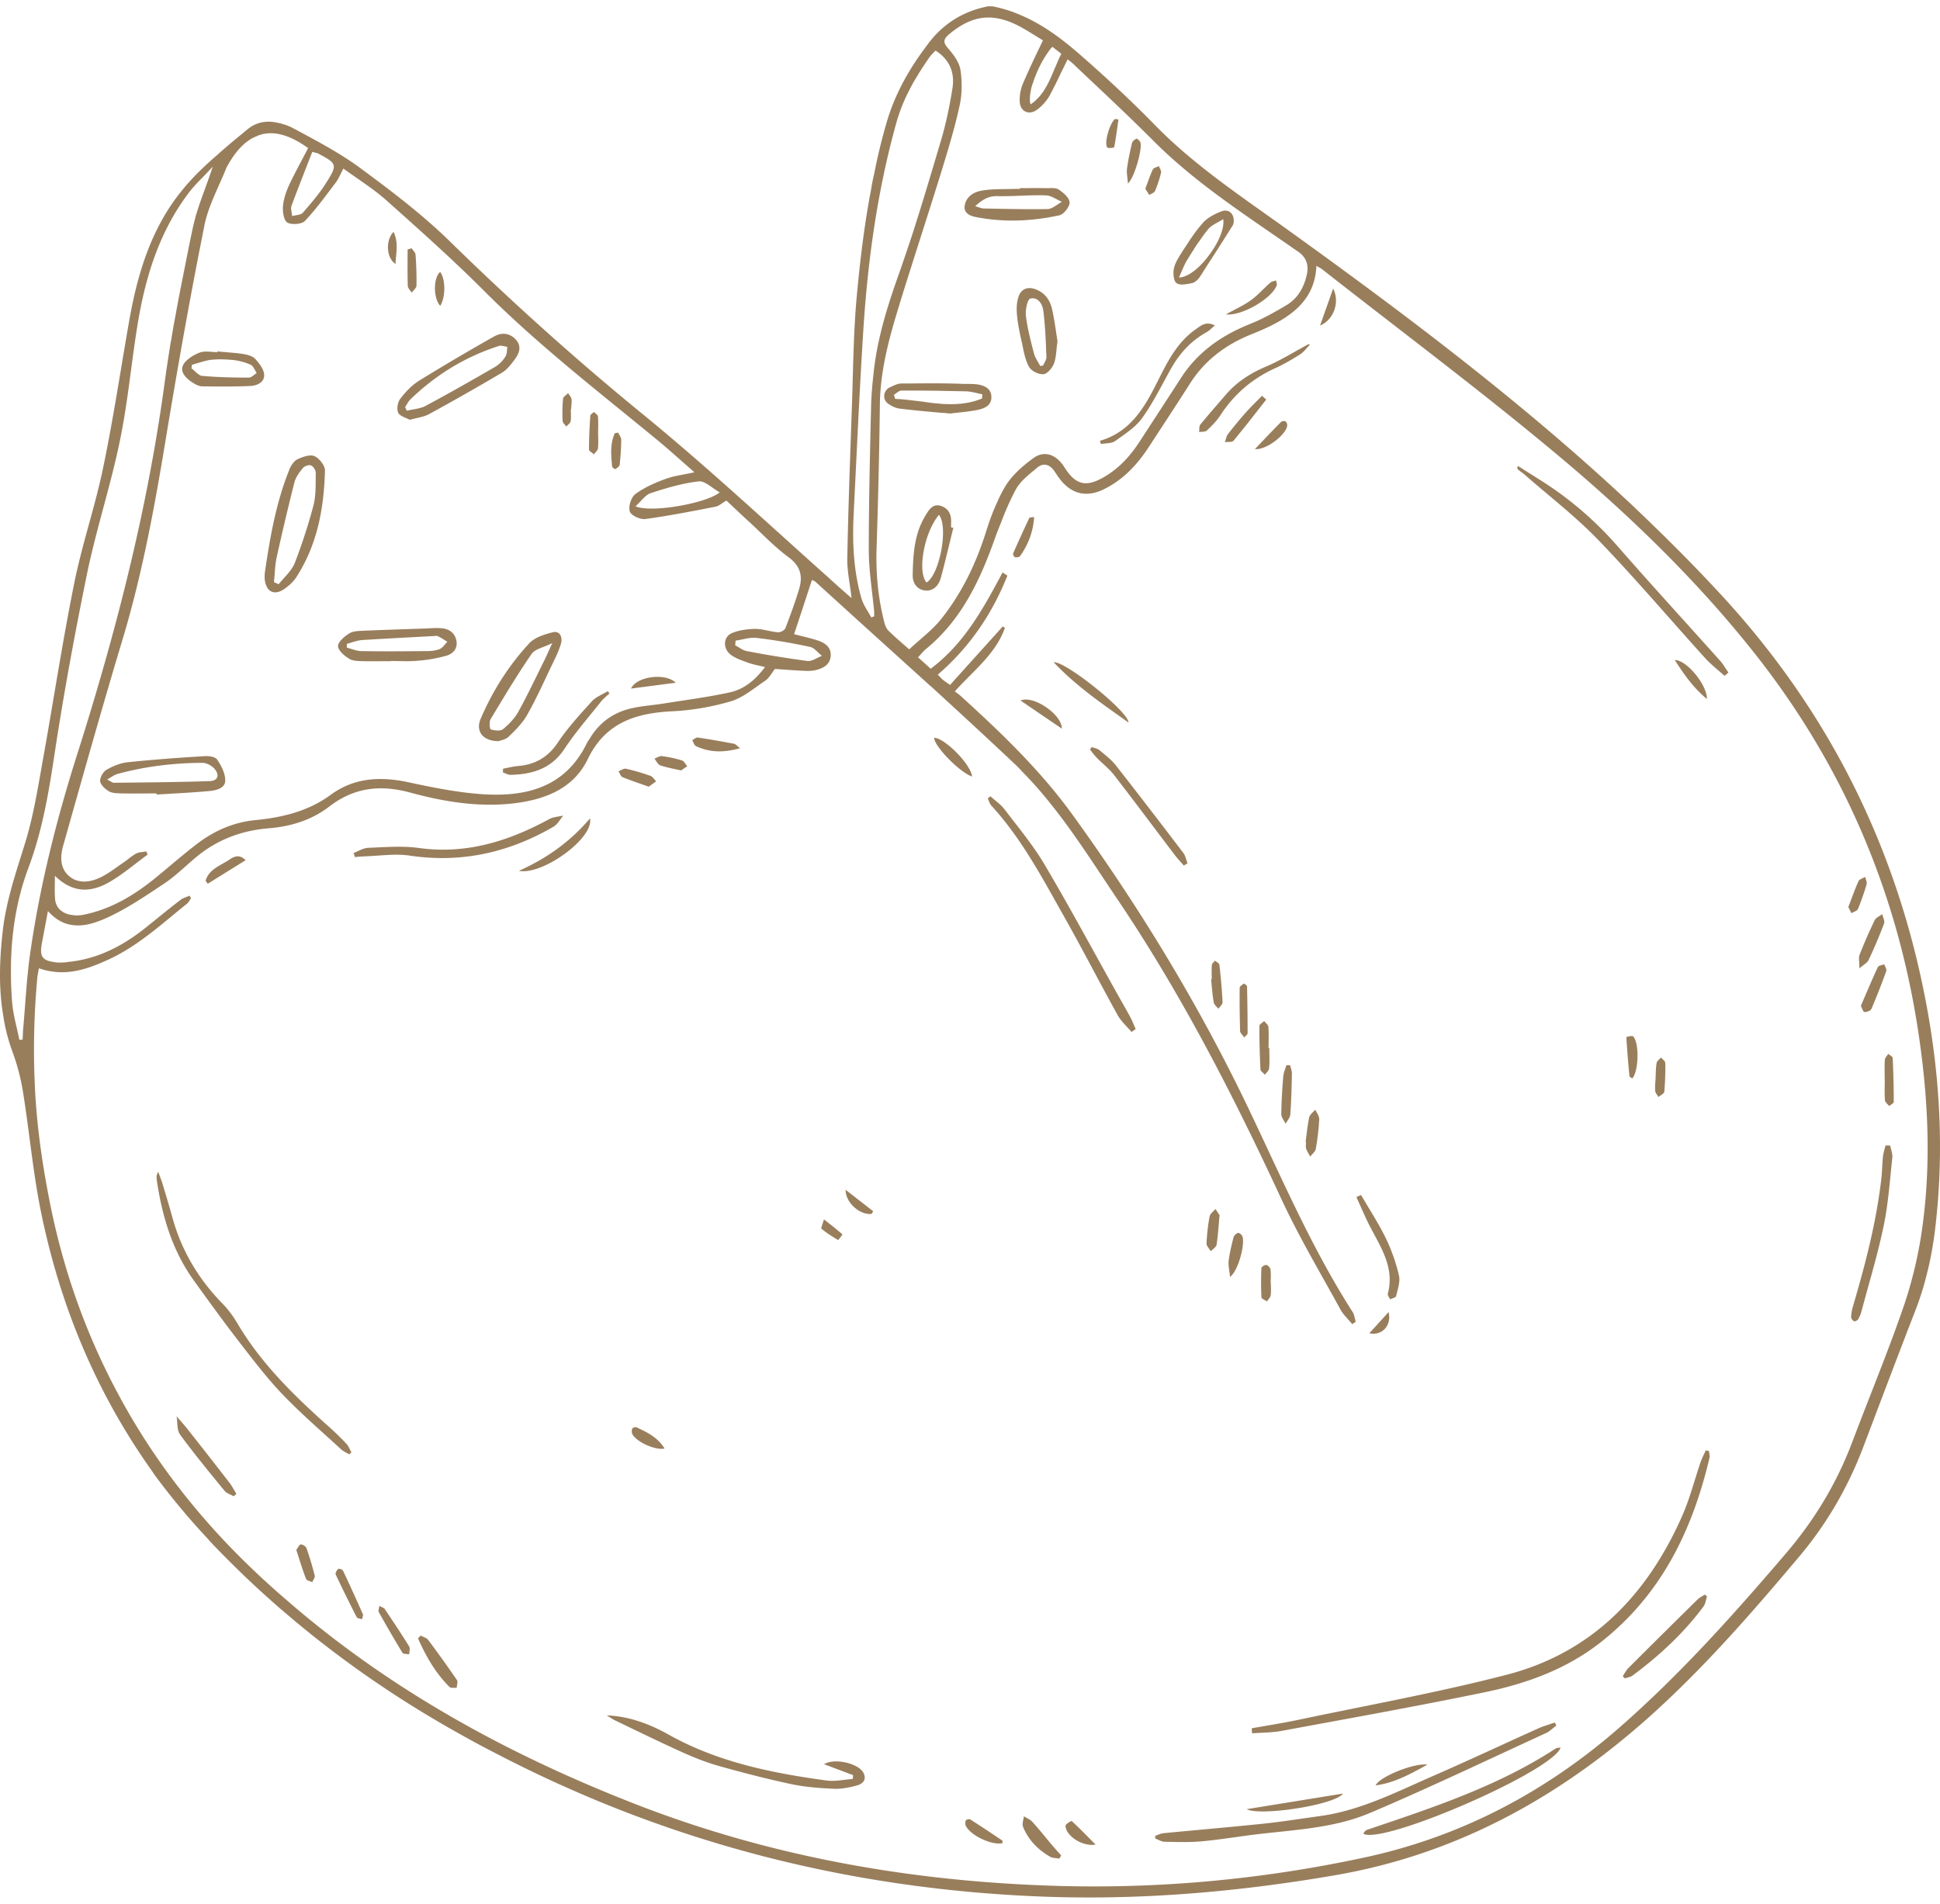 <svg xmlns="http://www.w3.org/2000/svg" width="216" height="212" fill="none"><path fill="#997E5C" d="M214.556 112.246c-3.226-17.65-10.914-33.12-23.215-46.324-3.033-3.28-6.172-6.39-9.398-9.458 0-.022 0-.022-.022-.022-12.087-11.386-25.35-21.374-38.87-31.088-5.018-3.598-10.144-7.005-14.481-11.45-2.648-2.709-5.445-5.311-8.307-7.808-2.029-1.778-4.186-3.386-6.642-4.423A14.984 14.984 0 0 0 110.482.7h-.449c-2.754.53-4.976 1.905-6.663 4.127l-.512.698c-1.858 2.518-3.332 5.247-4.186 8.273a62.77 62.77 0 0 0-1.345 5.587c-.128.53-.235 1.058-.32 1.608-.727 3.768-1.196 7.576-1.559 11.407-.427 4.275-.449 8.57-.597 12.846-.192 5.628-.406 11.237-.512 16.845-.043 1.44.3 2.9.47 4.508-.513-.445-.92-.805-1.304-1.143-.406-.36-.811-.72-1.218-1.101-6.834-6.094-13.54-12.358-20.63-18.157-7.518-6.138-14.694-12.592-21.615-19.364-3.033-2.962-6.471-5.566-9.91-8.105-2.327-1.714-4.911-3.068-7.475-4.444a6.164 6.164 0 0 0-1.645-.593h-.022c-1.195-.296-2.391-.148-3.417.698-1.111.91-2.222 1.82-3.31 2.793-.021 0-.021.022-.021.022-1.453 1.25-2.82 2.56-4.015 4.043-3.375 4.148-4.912 9.205-5.83 14.41-.962 5.46-1.773 10.941-2.905 16.381-.896 4.36-2.371 8.612-3.246 12.994-1.323 6.58-2.327 13.248-3.523 19.87-.534 3.006-1.026 6.053-1.922 8.952-1.004 3.259-2.115 6.433-2.5 9.841-.362 3.239-.47 6.413.086 9.565v.022a20.465 20.465 0 0 0 1.046 3.957 24.015 24.015 0 0 1 1.131 4.381c.662 4.126 1.047 8.295 1.816 12.401 2.114 11.027 6.3 21.079 12.686 29.988.022.042.042.106.085.148a78.666 78.666 0 0 0 6.065 7.281c.022.042.022.064.043.064.15.168.32.338.47.507a110.844 110.844 0 0 0 7.41 7.068c.085.085.17.149.256.213 6.237 5.396 13.05 10.094 20.397 14.136 1.495.846 3.033 1.63 4.549 2.412.064.022.107.064.17.085 18.496 9.396 38.186 14.391 59.052 15.257 11.063.466 22.019-.465 32.912-2.328 13.476-2.285 24.881-8.55 34.898-17.437 6.194-5.502 11.66-11.787 17-18.136 3.076-3.662 5.425-7.746 7.111-12.212 1.901-5.015 3.803-10.052 5.745-15.067a31.33 31.33 0 0 0 1.346-4.295c.022-.085.043-.149.065-.233.384-1.608.662-3.238.854-4.91.942-8.149.535-16.274-.938-24.317ZM117.167 5.208c.342.274.662.507 1.004.783-.193.36-.363.74-.513 1.121-.427.931-.769 1.926-1.323 2.794-.085.17-.215.359-.342.507a4.01 4.01 0 0 1-.555.636 4.54 4.54 0 0 1-.684.571 2.59 2.59 0 0 1-.064-.212c-.021-.097-.018-.225-.021-.346 0-.252.021-.525.085-.861.043-.317.128-.656.278-1.016.064-.233.149-.488.256-.72.085-.233.193-.487.3-.72.342-.74.747-1.44 1.174-2.031.127-.19.277-.358.405-.506Zm-11.511-1.376c2.562-2.158 4.891-2.454 7.838-.91.791.423 1.538.91 2.242 1.333l.021.02c.127.065.234.149.362.213-.022.064-.064.126-.085.19-.791 1.65-1.516 3.154-2.178 4.72a4.658 4.658 0 0 0-.32 1.883c.022 1.101.982 1.608 1.901.953.576-.403 1.068-.975 1.43-1.588a51.59 51.59 0 0 0 1.324-2.667c.235-.445.449-.91.684-1.375.277.232.577.444.811.698 2.948 2.793 5.916 5.544 8.779 8.421 4.249 4.254 9.226 7.576 14.159 10.983.662.445 1.303.91 1.965 1.354.897.656 1.154 1.524.897 2.582-.32 1.396-1.004 2.583-2.222 3.323-.427.254-.854.507-1.281.74a22.623 22.623 0 0 1-2.969 1.44c-3.118 1.269-5.723 3.132-7.539 5.967-1.559 2.413-3.119 4.804-4.677 7.195-1.047 1.586-2.307 2.941-4.015 3.894-1.858 1.037-2.969.784-4.143-.973-.128-.169-.214-.36-.362-.53-.854-1.142-2.093-1.523-3.226-.677-1.174.846-2.349 1.883-3.096 3.09a14.887 14.887 0 0 0-.939 1.841c-.492 1.037-.876 2.138-1.218 3.216-1.111 3.556-2.692 6.857-5.019 9.778-.982 1.227-2.285 2.18-3.545 3.364-.727-.635-1.559-1.333-2.328-2.095-.235-.233-.362-.614-.449-.93-.704-2.752-.961-5.525-.854-8.36.17-5.333.3-10.666.363-16 .064-3.767 1.046-7.342 2.135-10.877.597-1.969 1.238-3.958 1.858-5.925.961-3.006 1.922-6.01 2.861-9.036.747-2.434 1.495-4.889 2.03-7.365.277-1.27.277-2.667.085-3.958-.15-.846-.769-1.692-1.368-2.37-.574-.652-.553-1.012.088-1.562Zm-10.614 53.54c.342-6.813.641-13.607 1.068-20.4.492-7.852 1.559-15.639 3.673-23.236a18.5 18.5 0 0 1 1.431-3.64c.17-.339.342-.656.512-.973l.577-.952c0-.02.022-.064.064-.106.363-.572.747-1.163 1.154-1.736.192-.255.427-.466.641-.698 1.623 1.036 2.157 2.518 1.88 4.232-.32 1.99-.727 3.979-1.303 5.884-1.047 3.535-2.093 7.046-3.226 10.56a297.721 297.721 0 0 1-1.323 3.893c-1.303 3.64-2.477 7.301-2.904 11.153-.15 1.333-.278 2.667-.3 3.978-.127 5.354-.257 10.688-.257 16.02.022 2.243.385 4.508.6 6.751v.53c-.108.041-.215.084-.32.126-.385-.72-.897-1.396-1.112-2.18-.855-3.005-1.005-6.094-.855-9.206Zm-14.908-2.538c-1.558 1.249-7.688 2.306-9.376 1.544.62-.55 1.069-1.25 1.688-1.46 1.73-.572 3.523-1.1 5.339-1.312.704-.085 1.516.762 2.349 1.228ZM35.349 17.058c2.2 1.164 2.264 1.25.939 3.345-.747 1.185-1.666 2.243-2.584 3.3-.235.255-.77.233-1.174.36-.022-.381-.193-.804-.085-1.121.747-2.012 1.537-4 2.327-6.032.427.128.512.128.577.148Zm-10.145 1.63c.043-.084.107-.19.15-.275.983-1.756 2.114-2.877 3.375-3.3.022-.043.043-.043.065-.043 1.602-.571 3.417-.084 5.51 1.418-.727 1.418-1.496 2.794-2.157 4.211-.32.72-.577 1.502-.642 2.286-.042.614.085 1.566.492 1.799.47.274 1.58.19 1.943-.169 1.26-1.333 2.327-2.815 3.438-4.275.32-.423.512-.93.854-1.566 1.666 1.207 3.331 2.244 4.784 3.533 3.695 3.301 7.41 6.603 10.914 10.116 6.022 6.032 12.77 11.237 19.35 16.655 1.323 1.101 2.604 2.264 4.036 3.513-1.196.275-2.242.381-3.203.74-1.175.424-2.371.953-3.353 1.673-.492.36-.812 1.397-.641 1.947.127.445 1.174.93 1.75.846 2.627-.36 5.211-.868 7.817-1.376.385-.084.727-.423 1.196-.677.77.72 1.538 1.46 2.328 2.18 1.538 1.395 2.947 2.92 4.613 4.148 1.346.994 1.559 2.137 1.154 3.513-.45 1.482-.982 2.942-1.538 4.381-.107.233-.555.465-.811.445-.855-.064-1.709-.381-2.563-.381-.876.022-1.837.148-2.606.487-.94.423-.982 1.693-.128 2.37.513.403 1.196.636 1.838.868.597.233 1.238.34 2.007.53-1.068 1.417-2.285 2.434-3.823 2.793-2.456.55-4.998.868-7.495 1.27-1.175.19-2.37.254-3.546.528-1.965.445-3.503 1.524-4.57 3.239-.127.232-.299.423-.406.656-2.456 5.015-6.92 6.031-11.917 5.65-2.712-.212-5.403-.762-8.052-1.333-3.076-.636-5.937-.487-8.542 1.417-2.477 1.82-5.34 2.519-8.351 2.816-2.52.232-4.764 1.249-6.75 2.814-1.58 1.228-3.075 2.54-4.613 3.788-2.327 1.863-4.848 3.343-7.795 3.937-.427.084-.834.106-1.196.042-1.132-.106-1.9-.762-1.987-1.777-.064-.74-.022-1.502-.022-2.603.812.804 1.623 1.25 2.414 1.44 1.26.296 2.52-.064 3.738-.784 1.473-.868 2.776-1.99 4.164-3.006-.042-.126-.085-.232-.128-.359-.384.084-.81.064-1.13.233-.513.275-.94.677-1.41.994-.833.572-1.645 1.207-2.541 1.65-.834.404-1.73.614-2.564.382-.362-.085-.704-.275-1.026-.572-.981-.888-.918-2.18-.597-3.322 2.157-7.618 4.292-15.258 6.579-22.855 2.306-7.618 3.695-15.406 4.976-23.216 1.28-7.704 2.649-15.406 4.186-23.067.445-2.183 1.599-4.236 2.432-6.352Zm64.99 53.35c.491.106.876.656 1.323.995-.555.212-1.11.635-1.623.571a121.421 121.421 0 0 1-6.749-1.1c-.449-.085-.854-.424-1.28-.636 0-.19.021-.359.042-.53.79-.105 1.602-.402 2.371-.296 1.986.234 3.95.573 5.915.996ZM2.585 114.512c-.042.423-.042.826-.064 1.249-.128 0-.257.021-.363.042-.277-1.418-.704-2.815-.811-4.253a41.153 41.153 0 0 1-.128-3.239c-.022-3.978.534-7.894 1.943-11.66 1.58-4.21 2.285-8.528 2.947-12.909 1.025-6.73 2.264-13.417 3.63-20.084 1.025-4.866 2.584-9.607 3.588-14.475.897-4.275 1.281-8.676 1.987-13.015.854-5.228 2.371-10.243 5.617-14.58.385-.53.812-.995 1.282-1.482.234-.233.47-.487.726-.74.192-.212.384-.423.597-.636 0-.021.022-.021.022-.042l.128-.126c-.62 1.905-1.324 3.597-1.837 5.311-.043.085-.043.149-.065.233-.128.487-.257.973-.362 1.482-.278 1.291-.534 2.603-.791 3.894s-.513 2.582-.77 3.894l-.384 2.095c-.15.784-.277 1.544-.406 2.328-.022.148-.065.275-.085.423 0 .064-.022.127-.022.169-.235 1.44-.45 2.857-.642 4.295-1.9 14.01-5.382 27.617-9.652 41.076C6.364 91 4.484 98.386 3.395 105.92c-.424 2.835-.552 5.734-.809 8.592Zm211.521 21.606a47.445 47.445 0 0 1-2.072 9.121c-1.431 4.191-3.076 8.275-4.677 12.402-.384.994-.769 2.011-1.153 3.005-1.688 4.466-4.1 8.486-7.198 12.148-5.852 6.856-11.875 13.607-18.666 19.554-8.222 7.195-17.705 12.211-28.511 14.518-11.94 2.56-24.007 3.597-36.201 3.068-15.313-.636-30.199-3.365-44.508-8.889-14.16-5.482-27.295-12.613-38.785-22.496-.022-.022-.042-.022-.042-.042a94.302 94.302 0 0 1-3.76-3.365c-6.237-5.883-11.298-12.38-15.163-19.512-3.716-6.814-6.365-14.179-7.903-22.157-.833-4.275-1.43-8.55-1.602-12.93-.17-3.958-.064-7.85.3-11.766.042-.297.106-.614.17-.953a7.575 7.575 0 0 0 3.075.424c1.645-.107 3.204-.72 4.72-1.418 3.288-1.524 5.895-3.958 8.671-6.18.192-.148.32-.423.47-.635-.065-.085-.107-.17-.17-.275-.343.169-.748.254-1.026.487-1.41 1.079-2.777 2.222-4.165 3.322-2.5 1.926-5.211 3.281-8.394 3.577a1.817 1.817 0 0 1-.342.043c-.362.021-.726.042-1.089-.022-1.345-.191-1.665-.614-1.452-1.925.212-1.185.449-2.392.704-3.768.854.953 1.75 1.418 2.649 1.544 1.388.233 2.776-.274 4.122-.888 2.2-1.037 4.207-2.412 6.214-3.746 1.261-.846 2.35-1.947 3.524-2.92 2.37-1.968 5.104-2.983 8.18-3.216 2.434-.212 4.719-.93 6.663-2.434 2.712-2.074 5.596-2.434 8.864-1.566 3.865 1.058 7.817 1.714 11.852 1.207 3.418-.445 6.472-1.672 8.03-4.889 1.923-4 5.233-5.121 9.311-5.333a28.192 28.192 0 0 0 6.642-1.121c1.388-.424 2.606-1.482 3.865-2.329.407-.296.662-.804 1.025-1.269 1.046.064 2.2.169 3.375.211.384.022.79 0 1.174-.084.876-.213 1.623-.636 1.665-1.63.043-.931-.661-1.418-1.452-1.672-.855-.275-1.73-.466-2.627-.698.684-2.032 1.323-4 1.987-6.032.085.042.257.084.384.19l3.865 3.514.022.021 8.906 8.063c.022.022.065.042.086.064 3.075 2.815 6.15 5.65 9.183 8.508.342.317.662.635.961.973l.065.064c4.079 4.148 7.155 9.121 10.401 13.946 7.218 10.665 13.049 22.051 18.452 33.711 1.943 4.169 4.314 8.147 6.536 12.211.342.593.854 1.059 1.303 1.608.128-.106.257-.19.384-.274-.107-.36-.149-.762-.342-1.079-4.911-7.661-8.371-16.062-12.344-24.211-5.36-10.962-11.725-21.331-18.88-31.214-3.588-4.953-7.987-9.164-12.494-13.248-.17-.149-.362-.275-.577-.445 2.072-2.306 4.549-4.17 5.575-7.069-.085-.063-.149-.126-.235-.168-1.943 2.158-3.907 4.337-5.872 6.517-.427-.297-.642-.445-.834-.593-.17-.169-.342-.36-.534-.55 3.588-3.09 6.065-6.793 7.753-11.026a8.134 8.134 0 0 1-.535-.36c-2.114 3.959-4.249 7.915-8.009 10.73a46.978 46.978 0 0 0-1.41-1.27c.299-.316.534-.613.811-.867 3.995-3.238 6.065-7.64 7.731-12.316.214-.614.449-1.207.704-1.82.47-1.27 1.026-2.54 1.666-3.726.512-.93 1.473-1.65 2.327-2.37.684-.593 1.409-.423 1.943.36.193.274.363.549.555.803 1.303 1.757 3.011 2.18 4.976 1.207 2.157-1.059 3.716-2.751 4.998-4.718 1.516-2.328 3.054-4.656 4.549-7.005 1.645-2.603 3.973-4.36 6.814-5.502.876-.36 1.751-.72 2.584-1.163.406-.212.812-.445 1.196-.698 1.987-1.291 3.396-3.048 3.503-5.777.257.148.449.232.619.359 8.756 6.878 17.684 13.543 26.206 20.675 1.089.91 2.157 1.82 3.203 2.731.022 0 .022.022.022.022 6.621 5.777 12.836 11.977 18.324 18.834 10.038 12.507 16.21 26.73 18.624 42.558 1.075 7.086 1.46 14.197.541 21.329Z"/><path fill="#997E5C" d="M139.361 192.46c1.735-.312 3.478-.58 5.202-.944 7.748-1.639 15.56-3.04 23.218-5.026 9.499-2.466 15.643-8.931 19.503-17.658.857-1.936 1.376-4.019 2.068-6.029.153-.443.378-.863.57-1.293l.35.069c.026.247.124.512.07.741-1.906 8.098-5.382 15.282-12.144 20.58-3.811 2.987-8.247 4.587-12.897 5.549-7.507 1.552-15.056 2.901-22.595 4.298-1.076.2-2.194.188-3.291.273-.021-.186-.037-.372-.054-.56ZM128.627 204.429c.311-.1.616-.26.935-.29 3.714-.362 7.435-.673 11.147-1.063 2.094-.219 4.174-.556 6.26-.842 4.542-.624 8.562-2.71 12.678-4.505 3.89-1.696 7.729-3.503 11.598-5.245.602-.271 1.244-.447 1.868-.669l.173.33c-.381.286-.724.651-1.148.845-6.525 2.996-13.005 6.096-19.612 8.901-4.074 1.73-8.557 1.871-12.916 2.413-1.945.242-3.881.57-5.833.744-1.369.122-2.757.075-4.134.045-.345-.008-.684-.24-1.026-.368l.01-.296ZM38.885 161.954c-.302-.184-.645-.322-.9-.556-2.184-2.011-4.444-3.952-6.495-6.089-1.718-1.789-3.232-3.777-4.752-5.742-1.768-2.283-3.463-4.622-5.151-6.965-2.426-3.366-3.55-7.215-4.14-11.25a2.065 2.065 0 0 1-.004-.432c.004-.068.047-.132.169-.449.213.594.377.998.502 1.414.364 1.207.73 2.414 1.063 3.63 1.01 3.701 2.897 6.89 5.586 9.641.652.667 1.22 1.445 1.694 2.248 2.648 4.482 6.33 8.051 10.178 11.485a30.37 30.37 0 0 1 1.941 1.895c.243.26.37.626.55.943-.081.075-.161.151-.24.227ZM67.553 191.02c2.532.108 4.773.957 6.913 2.154 5.447 3.048 11.452 4.269 17.557 5.098.949.129 1.947-.102 2.923-.166l.039-.43-3.233-1.216c1.16-.731 3.831-.089 4.377.947.392.744-.038 1.232-.687 1.409-.832.226-1.72.414-2.57.377-1.592-.069-3.203-.183-4.756-.513-2.735-.581-5.445-1.286-8.137-2.042-1.392-.392-2.75-.942-4.07-1.537-2.477-1.118-4.915-2.315-7.364-3.489-.346-.166-.661-.393-.992-.592ZM192.015 75.263c-.732-.663-1.525-1.27-2.184-1.998-3.959-4.371-7.776-8.876-11.865-13.122-2.52-2.618-5.441-4.858-8.184-7.262-.244-.213-.52-.392-.77-.6-.069-.057-.092-.166-.022-.404 1.446.93 2.927 1.808 4.328 2.8a38.897 38.897 0 0 1 6.82 6.19c3.738 4.277 7.579 8.462 11.365 12.697.36.4.628.883.938 1.327l-.426.372ZM125.985 114.921c-.526-.628-1.168-1.193-1.556-1.895-2.013-3.633-3.907-7.331-5.947-10.947-2.429-4.305-4.732-8.7-8.123-12.391-.188-.204-.254-.519-.377-.781l.296-.234c.531.484 1.15.903 1.579 1.467 1.529 2.013 3.169 3.974 4.449 6.14 2.81 4.756 5.426 9.625 8.122 14.448.476.85.968 1.693 1.428 2.552.226.424.395.877.59 1.316l-.461.325ZM39.379 94.98c.54-.198 1.076-.55 1.624-.57 1.879-.07 3.79-.234 5.636.02 5.278.727 9.987-.752 14.516-3.218.455-.248 1.038-.267 1.561-.392-.357.419-.633.975-1.083 1.238-4.958 2.88-10.249 4.08-16.01 3.222-1.655-.247-3.39.036-5.09.084-.341.01-.683.05-1.025.076-.044-.152-.087-.306-.13-.46ZM151.824 204.224c.017-.067.014-.154.057-.198.1-.1.207-.22.335-.264 7.252-2.451 14.535-4.834 21.009-9.061.13-.085.331-.059.539-.091-.9 2.631-19.552 10.746-21.94 9.614ZM210.454 127.564c.085.456.284.922.236 1.365-.275 2.536-.444 5.1-.963 7.59-.667 3.203-1.627 6.345-2.471 9.511a3.458 3.458 0 0 1-.374.888c-.075.124-.347.26-.441.215-.156-.077-.34-.299-.337-.456a4.54 4.54 0 0 1 .192-1.16c1.385-4.704 2.624-9.439 3.179-14.322.089-.785.085-1.581.17-2.367.046-.429.189-.848.288-1.271.173.003.348.006.521.007ZM131.807 96.385c-.348-.406-.721-.794-1.043-1.218-2.242-2.954-4.456-5.93-6.726-8.863-.546-.706-1.281-1.265-1.911-1.91-.28-.286-.514-.615-.768-.925.065-.093.131-.184.195-.277.29.112.633.16.861.349.639.529 1.318 1.046 1.824 1.69a784.12 784.12 0 0 1 7.518 9.758c.241.317.313.762.462 1.147-.137.084-.274.166-.412.249ZM190.06 177.765c-.126.38-.164.825-.392 1.131-2.217 2.981-4.917 5.482-7.9 7.691-.233.173-.567.215-.853.317l-.241-.251c.21-.306.379-.653.638-.912 2.554-2.551 5.119-5.092 7.692-7.625.226-.221.533-.363.802-.542.084.065.169.127.254.191ZM145.847 38.375c-.353.362-.653.805-1.069 1.07-.914.579-1.855 1.134-2.841 1.58-2.55 1.157-4.546 2.9-6.066 5.229-.408.624-.954 1.174-1.502 1.69-.18.168-.569.12-.861.171.041-.283-.017-.646.14-.838.907-1.118 1.869-2.195 2.805-3.291 1.219-1.43 2.726-2.407 4.471-3.147 1.645-.698 3.176-1.663 4.756-2.51l.167.046ZM151.538 133.069c.931 1.602 1.954 3.16 2.762 4.82a19.762 19.762 0 0 1 1.459 4.147c.165.708-.139 1.539-.315 2.296-.038.164-.44.245-.675.364-.088-.217-.296-.465-.246-.647.77-2.885-.787-5.141-2.003-7.5-.546-1.058-1.001-2.162-1.499-3.245l.517-.235ZM26.024 166.622c-.344-.196-.782-.315-1.015-.6-1.689-2.061-3.386-4.12-4.958-6.267-.371-.506-.272-1.351-.389-2.041.404.473.825.932 1.21 1.42a742.969 742.969 0 0 1 4.66 5.959c.3.389.527.837.787 1.257l-.295.272ZM125.653 80.462c-2.875-2.05-5.803-4.025-8.335-6.713 1.29-.16 8.328 5.506 8.335 6.713ZM57.775 96.972c3.042-1.353 5.69-3.216 7.91-5.831.502 2.136-5.262 6.363-7.91 5.831Z"/><path fill="#997E5C" d="M149.529 199.728c-.871 1.278-9.292 2.549-10.718 1.736l10.718-1.736ZM46.836 182.133c.282.156.657.246.834.482a124.58 124.58 0 0 1 3.206 4.472c.134.194-.013.574-.03.869-.27-.026-.645.053-.793-.094-1.57-1.559-2.635-3.432-3.51-5.415l.293-.314ZM117.952 206.972c-.354-.068-.761-.049-1.055-.221-1.347-.785-2.404-1.869-2.989-3.32-.132-.327.052-.779.091-1.174.321.206.706.354.951.626.771.853 1.485 1.757 2.228 2.636.314.372.645.73.969 1.095-.066.118-.13.238-.195.358ZM207.026 107.838c0-.724-.115-1.167.021-1.516a53.6 53.6 0 0 1 1.682-3.849c.141-.292.552-.456.839-.679.077.354.313.768.204 1.053a56.614 56.614 0 0 1-1.723 4.064c-.139.303-.524.489-1.023.927ZM207.188 112.015c.643-1.493 1.238-2.921 1.892-4.324.081-.175.466-.212.711-.313.082.253.298.553.226.751a72.07 72.07 0 0 1-1.656 4.225c-.086.201-.517.358-.778.343-.14-.01-.257-.426-.395-.682ZM40.313 180.321c-.28-.1-.533-.111-.59-.221a160.653 160.653 0 0 1-2.35-4.775c-.066-.142.126-.463.284-.614.065-.061.465.054.524.177.767 1.616 1.501 3.246 2.229 4.882.047.104-.044.269-.097.551ZM42.238 178.827c.31.172.513.219.597.343.923 1.378 1.845 2.756 2.717 4.166.135.217.014.589.011.889-.258-.053-.66-.02-.754-.172a146.494 146.494 0 0 1-2.646-4.55c-.067-.12.032-.333.075-.676ZM209.842 120.164c0-.716-.032-1.434.018-2.147.016-.229.247-.443.38-.663.172.152.488.298.494.459.076 1.631.116 3.265.117 4.899 0 .151-.333.302-.512.453-.163-.214-.452-.418-.468-.641-.058-.782-.022-1.571-.022-2.359l-.007-.001ZM141.328 116.72c0 .752.04 1.51-.024 2.257-.02.245-.309.467-.473.699-.172-.198-.481-.391-.492-.598a91.505 91.505 0 0 1-.118-4.83c0-.183.347-.364.534-.546.163.216.451.425.467.652.058.785.022 1.577.022 2.366h.084ZM143.647 118.626c.069.318.202.64.195.957-.031 1.507-.068 3.017-.178 4.521-.026.356-.341.692-.522 1.038-.169-.358-.485-.717-.482-1.074.014-1.4.105-2.8.217-4.196.034-.427.231-.842.353-1.264l.417.018ZM140.986 44.493c-1.208 1.535-2.397 3.085-3.648 4.584-.155.187-.63.113-.957.16.108-.3.154-.651.339-.893a44.988 44.988 0 0 1 1.994-2.413c.571-.643 1.196-1.24 1.797-1.857.159.139.317.28.475.42ZM138.536 115.533c-.209-.308-.455-.503-.462-.704-.048-1.609-.066-3.218-.048-4.828.002-.163.287-.347.477-.465.037-.023.34.2.343.314.043 1.742.06 3.483.065 5.225.001.105-.165.211-.375.458ZM108.224 86.47c-1.41-.477-4.239-3.418-4.21-4.312 1.155.01 4.1 2.964 4.21 4.312ZM145.365 127.161c.128-.92.209-1.849.409-2.751.07-.313.438-.561.67-.838.156.358.459.722.441 1.072a26.896 26.896 0 0 1-.387 3.297c-.055.311-.404.571-.618.854-.155-.292-.353-.571-.452-.881-.071-.228-.013-.497-.013-.747l-.05-.006ZM136.951 142.194c-.072-.759-.215-1.294-.152-1.804.11-.88.324-1.751.546-2.614.051-.197.287-.406.488-.483.103-.039.38.168.467.324.387.7-.378 3.862-1.349 4.577ZM134.912 109.057c0-.536-.028-1.076.017-1.608.014-.167.228-.317.351-.474.171.151.47.288.489.455.155 1.388.283 2.78.352 4.174.011.237-.302.489-.467.734-.18-.237-.471-.455-.516-.715-.147-.845-.204-1.706-.294-2.56l.068-.006ZM113.627 78.01c1.473-.633 4.658 1.623 4.594 3.128l-4.594-3.128ZM181.742 120.089c-.107-.078-.309-.148-.317-.238a109.74 109.74 0 0 1-.345-4.358c-.001-.019.64-.196.755-.081.702.713.622 3.896-.093 4.677ZM135.786 135.318c-.119 1.291-.171 2.299-.333 3.29-.044.271-.423.487-.647.729-.165-.292-.482-.592-.47-.877.044-1.003.157-2.007.341-2.994.057-.307.425-.559.651-.835.196.292.392.588.458.687ZM111.612 205.256c-1.215.26-3.615-.896-4.093-1.97a.721.721 0 0 1 .025-.576c.056-.099.376-.172.479-.106 1.207.768 2.396 1.564 3.584 2.36.034.021.005.133.005.292ZM82.4 83.32c-1.879.523-3.42.466-4.91-.232-.201-.094-.284-.438-.42-.666.206-.103.43-.32.616-.292 1.353.2 2.7.44 4.046.694.172.031.312.223.667.496ZM184.332 119.965c.033-.538.022-1.083.121-1.607.041-.222.317-.4.485-.597.166.201.472.401.475.605a29.814 29.814 0 0 1-.111 3.206c-.021.215-.422.394-.648.589-.128-.23-.348-.453-.367-.691-.038-.497.029-1.003.052-1.505h-.007ZM141.495 142.861c0 .464.048.935-.019 1.389-.035.24-.27.45-.414.674-.214-.153-.605-.298-.614-.462a35.912 35.912 0 0 1-.001-3.265c.006-.129.39-.365.558-.332.184.034.428.306.453.501.064.491.022.996.022 1.495h.015ZM153.156 198.816c.486-1 4.39-2.543 5.766-2.304-1.962 1.077-3.716 2.047-5.766 2.304ZM32.99 172.598c.172-.23.305-.58.49-.61.194-.031.569.202.639.398a34.46 34.46 0 0 1 .924 3.077c.052.207-.181.483-.283.727-.237-.12-.618-.186-.688-.369-.393-1.032-.711-2.092-1.082-3.223ZM115.145 57.577c-.12 1.67-.665 3.065-1.559 4.336-.088.125-.386.174-.564.141-.103-.019-.267-.32-.224-.417a157.15 157.15 0 0 1 1.812-3.975c.025-.053.198-.035.535-.085ZM27.346 95.791l-4.213 2.62-.244-.326c.357-1.28 1.628-1.679 2.604-2.329.496-.33 1.122-.716 1.853.035ZM72.232 87.605c-1.034-.369-1.993-.682-2.923-1.067-.205-.084-.3-.427-.448-.65.28-.102.59-.338.834-.283.916.204 1.822.475 2.708.786.26.091.44.404.657.615l-.828.599ZM190.049 77.84c-1.591-1.325-2.561-2.773-3.578-4.328 1.212-.093 3.597 2.676 3.578 4.328ZM73.992 161.31c-1.08.213-3.2-.779-3.593-1.636a.782.782 0 0 1 .002-.592c.048-.102.35-.196.465-.142 1.195.558 2.383 1.136 3.126 2.37ZM205.793 101.008c.391-1.016.718-1.967 1.133-2.879.103-.226.49-.325.745-.482.058.278.226.585.156.826a25.676 25.676 0 0 1-.959 2.739c-.093.222-.474.327-.722.484l-.353-.688ZM139.719 50.012c1.082-1.13 1.988-2.091 2.916-3.029.095-.096.366-.13.485-.065.117.064.207.292.199.443-.045.96-2.267 2.77-3.6 2.65ZM121.982 205.407c-1.492.263-3.333-1.008-3.347-2.097-.003-.181.647-.563.689-.525.858.792 1.673 1.63 2.658 2.622ZM75.826 85.798c-.857-.202-1.614-.324-2.325-.576-.268-.095-.427-.487-.636-.744.28-.1.577-.312.84-.278.75.1 1.501.258 2.222.482.242.075.398.423.593.645-.244.167-.49.333-.694.47ZM148.431 32.135c.767 1.48.088 3.479-1.454 4.113l1.454-4.113ZM97.044 135.174c-1.2.168-2.898-1.166-2.896-2.683 1.157.899 2.115 1.646 3.075 2.393-.06.095-.12.192-.179.29ZM91.737 135.784c.872.689 1.484 1.166 2.065 1.679.014.013-.461.64-.493.621-.64-.376-1.269-.78-1.841-1.249-.087-.072.12-.495.269-1.051ZM154.604 146.11c.359 1.49-.725 2.674-2.143 2.359l2.143-2.359ZM35.005 50.791c-.491-.212-1.323.085-1.9.36-.384.19-.726.72-.896 1.164-1.496 3.704-2.158 7.618-2.734 11.534 0 .212-.022.445 0 .656.15 1.418 1.088 1.883 2.242 1.037.47-.34.919-.74 1.238-1.207 2.37-3.64 3.119-7.724 3.226-11.935.02-.55-.641-1.376-1.175-1.608Zm-.107 5.503a61.11 61.11 0 0 1-2.092 6.433c-.363.868-1.174 1.566-1.773 2.328-.17-.064-.342-.149-.534-.233.107-.91.107-1.841.3-2.73.619-2.815 1.28-5.608 1.986-8.401.15-.55.534-1.08.919-1.544.17-.233.662-.423.918-.317.257.084.535.529.535.826-.024 1.204.04 2.473-.259 3.638ZM57.471 37.86c-.704-.804-1.623-.868-2.477-.38a250.914 250.914 0 0 0-8.33 4.91c-.81.507-1.515 1.249-2.092 2.01-.3.382-.427 1.144-.235 1.567.192.38.876.55 1.281.782.854-.233 1.58-.317 2.157-.635a272.72 272.72 0 0 0 8.116-4.614c.534-.317.96-.868 1.345-1.376.534-.676.898-1.48.235-2.264Zm-1.196 1.843a3.626 3.626 0 0 1-1.131 1.142c-2.563 1.482-5.126 2.942-7.731 4.34-.62.338-1.41.38-2.115.549a7.062 7.062 0 0 1-.192-.403c.192-.275.342-.613.577-.846 2.819-2.73 6.087-4.74 9.825-5.947.277-.106.661.042.983.084-.066.36-.024.784-.216 1.08ZM61.555 70.408c-.94.233-2.03.572-2.649 1.25-2.285 2.476-4.08 5.311-5.403 8.421-.555 1.334.235 2.455 2.008 2.455.214-.084.79-.17 1.11-.487.77-.74 1.559-1.524 2.072-2.434 1.069-1.883 1.943-3.873 2.884-5.82.342-.697.684-1.417.897-2.18.171-.675-.15-1.395-.919-1.205Zm-.94 3.112c-.96 1.925-1.879 3.894-2.925 5.777-.407.72-1.047 1.376-1.688 1.905-.3.233-.939.148-1.366.022-.107-.043-.192-.826-.022-1.121 1.473-2.455 2.947-4.91 4.57-7.28.384-.55 1.323-.72 2.306-1.208-.383.825-.617 1.376-.874 1.905ZM24.18 84.587c-.212-.317-.939-.423-1.409-.381-2.861.169-5.702.38-8.564.677-.811.085-1.623.424-2.327.826-.385.213-.769.868-.726 1.292.042.401.554.868.983 1.12.362.213.896.213 1.366.233 1.303.02 2.627 0 3.93 0v.127c1.985-.127 3.994-.212 5.98-.403.747-.084 1.708-.339 1.665-1.227-.022-.782-.449-1.607-.898-2.264Zm-.769 2.392c-3.566.126-7.154.148-10.743.19-.15 0-.3-.148-.747-.359.534-.297.812-.53 1.132-.614 3.075-.846 6.236-1.227 9.418-1.248.449-.022 1.003.254 1.323.57.686.699.514 1.419-.383 1.46ZM49.21 69.965c-.62-.064-1.239 0-1.858.022-2.307.084-4.613.148-6.94.254-.535.022-1.154.042-1.56.317-.533.339-1.217.93-1.217 1.397.022.487.704 1.08 1.238 1.398.427.275 1.047.254 1.58.275 1.026.021 2.03 0 3.055 0v-.022c.983 0 1.964.064 2.926-.02a16.407 16.407 0 0 0 3.203-.55c.727-.19 1.303-.72 1.196-1.587-.128-.892-.747-1.4-1.623-1.484Zm-.235 2.306c-.427.169-.918.233-1.388.233-2.477.021-4.934.042-7.41 0-.513-.02-1.025-.255-1.56-.381V71.7c.556-.149 1.112-.381 1.689-.424 2.648-.168 5.275-.296 7.922-.444.192 0 .385-.064.534.021.363.169.705.403 1.047.614-.279.275-.514.656-.834.804ZM28.407 39.956c-.278-.297-.834-.445-1.282-.53-.96-.148-1.942-.19-2.904-.296-.022.042-.022.064-.022.084-.64 0-1.366-.169-1.943.042-.022 0-.042.02-.064.02-.684.276-1.474.763-1.793 1.356-.407.804.32 1.482 1.003 1.947.043.022.085.064.15.084.277.19.62.34.94.36 1.814.02 3.61.042 5.424-.043.747-.042 1.559-.445 1.496-1.27-.044-.611-.558-1.267-1.005-1.754Zm-.684 2.095c-1.73 0-3.46-.042-5.19-.19a.635.635 0 0 1-.32-.106c-.086-.043-.15-.107-.235-.17-.065-.041-.107-.084-.17-.126v-.022c-.172-.148-.32-.296-.492-.423.022-.126.042-.275.064-.402.193-.043.385-.107.599-.17.3-.084.597-.19.919-.254.214-.064.449-.106.683-.126.812-.084 1.666-.042 2.5.042.619.084 1.28.255 1.857.53.278.148.427.591.642.91-.28.168-.58.507-.857.507ZM56.004 85.6c.545-.1 1.086-.246 1.635-.292 1.932-.16 3.374-.967 4.483-2.635 1.09-1.638 2.45-3.11 3.779-4.579.452-.498 1.171-.757 1.767-1.126l.194.251c-.31.293-.663.554-.926.885-1.388 1.75-2.868 3.442-4.096 5.298-1.455 2.197-3.55 2.825-5.976 2.884-.286.007-.578-.17-.866-.26l.006-.425ZM66.596 48.212c.001.575.045 1.156-.021 1.725-.027.233-.294.437-.45.654-.191-.18-.548-.36-.547-.54.001-1.254.063-2.51.147-3.762.01-.147.27-.277.415-.416.152.167.42.325.436.506.054.607.02 1.222.02 1.833ZM45.832 27.646c.152.239.417.468.435.716a37.63 37.63 0 0 1 .104 3.452c-.005.263-.347.518-.535.778-.151-.254-.426-.503-.434-.763-.044-1.347-.02-2.698-.02-4.047l.45-.136ZM70.26 76.68c.594-1.353 3.802-1.795 4.979-.654-1.74.227-3.297.433-4.98.653ZM68.828 48.174c.12.268.34.536.34.802a27.987 27.987 0 0 1-.172 2.776c-.02.182-.286.363-.478.482-.05.03-.356-.173-.365-.286-.116-1.257-.246-2.524.302-3.706l.373-.068ZM49.015 34.06c-.8-.875-.77-3.147-.003-3.777.6.818.626 2.76.003 3.777ZM63.553 45.628c0 .429.055.868-.022 1.283-.04.22-.313.397-.48.593-.145-.213-.401-.422-.41-.64-.037-.821-.031-1.65.05-2.465.022-.223.366-.415.563-.62.132.223.349.438.378.673.046.386-.03.784-.053 1.177l-.026-.001ZM44.031 29.393c-1.043-.69-1.105-2.668-.212-3.574.561 1.165.29 2.274.212 3.575ZM117.871 21.1c-.341-.212-.896-.148-1.367-.148-.982-.021-1.965 0-2.947 0v.085h-.555c-1.238.042-2.499-.022-3.695.19-.876.149-1.75.656-1.9 1.693-.107.762.492 1.079 1.131 1.227 3.139.636 6.3.508 9.419-.17.491-.127 1.153-.952 1.131-1.44-.021-.506-.682-1.077-1.217-1.436Zm-1.217 2.18c-2.372.043-4.764-.021-7.156-.064-.277-.021-.534-.148-.918-.254.769-.698 1.43-1.143 2.456-1.121 1.793.042 3.61-.148 5.425-.085.599.02 1.174.466 1.773.72-.534.275-1.046.783-1.58.804ZM108.436 42.77c-.385-.021-.769-.021-1.154-.021a94.577 94.577 0 0 0-3.46-.064h-.085c-1.111 0-2.242.022-3.375.022-.45 0-.897.254-1.324.445-.662.338-.811 1.249-.235 1.734.363.297.877.55 1.346.614 1.516.19 3.033.317 4.614.465.127 0 .257.022.406.022.192.022.407.042.619.064.791-.106 1.688-.169 2.585-.317.042 0 .085-.022.127-.022.854-.148 1.88-.401 1.88-1.46.021-1.143-1.068-1.44-1.944-1.481Zm.896 1.609a7.604 7.604 0 0 1-1.281.403c-1.11.254-2.199.254-3.288.19-.107-.022-.213-.022-.32-.042h-.085a18.593 18.593 0 0 1-1.516-.19c-.534-.065-1.068-.127-1.603-.191a18.792 18.792 0 0 0-1.558-.127 2.933 2.933 0 0 1-.15-.465c.278-.148.555-.465.834-.465 1.218 0 2.414 0 3.63.02h.17l3.374.064h.065c.598.042 1.196.212 1.772.339a3.49 3.49 0 0 1-.044.464ZM117.166 34.56c-.192-.973-.683-1.82-1.665-2.264-1.004-.466-1.858-.169-2.135.868-.193.635-.193 1.333-.128 1.989.107 1.037.32 2.053.555 3.068.192.91.342 1.863.791 2.645.256.445 1.046.846 1.58.804.427-.022.983-.678 1.174-1.163.277-.72.257-1.546.406-2.497-.171-1.058-.321-2.265-.578-3.45Zm-1.024 6.137-.32.064c-.235-.465-.577-.91-.704-1.418-.363-1.397-.727-2.793-.897-4.21-.064-.636.17-1.8.492-1.884.876-.21 1.366.636 1.452 1.376.215 1.693.278 3.407.342 5.121.019.316-.237.633-.365.951ZM105.892 58.728v-.445c.064-.868-.193-1.608-1.069-1.925-.918-.34-1.366.359-1.772 1.036-1.261 2.053-1.389 4.34-1.431 6.645-.022.826.427 1.609 1.366 1.715.919.106 1.516-.55 1.751-1.354.512-1.863.939-3.746 1.41-5.629-.085-.001-.17-.023-.255-.043Zm-2.734 6.136c-1.047-1.207-.257-5.587 1.388-7.534 1.089 1.398.043 6.71-1.388 7.534ZM136.002 23.535c-.79.296-1.623.74-2.135 1.354-.662.762-1.239 1.587-1.773 2.434-.235.338-.449.677-.662 1.016-.32.53-.662 1.079-.747 1.672-.085.508 0 1.312.32 1.524.385.275 1.132.106 1.688 0 .32-.064.662-.36.854-.635.32-.487.641-.995.961-1.502.939-1.44 1.858-2.878 2.754-4.318.086-.126.086-.338.108-.444.02-.869-.578-1.398-1.368-1.101Zm-1.473 4.993c-.15.19-.278.36-.427.53a7.784 7.784 0 0 1-.834.846c-.15.126-.277.254-.427.338-.555.424-1.111.656-1.58.656.342-.74.597-1.44.981-2.053.193-.296.363-.592.555-.888a1.13 1.13 0 0 0 .17-.275c.193-.297.385-.593.599-.868.299-.445.597-.868.939-1.27.385-.487 1.069-.74 1.688-1.143.171 1.08-.597 2.752-1.664 4.127ZM122.467 49.088c3.386-.979 4.95-3.689 6.37-6.517 1.105-2.203 2.18-4.422 4.288-5.897.563-.393 1.127-.947 2.141-.434-.362.3-.605.573-.908.741-1.736.964-3.011 2.353-3.971 4.059-1.044 1.854-1.98 3.79-3.217 5.509-.749 1.04-1.938 1.8-3.014 2.566-.401.284-1.048.23-1.582.33a48.216 48.216 0 0 1-.107-.357ZM125.583 20.442c-.054-.76-.164-1.233-.102-1.68.133-.957.334-1.905.559-2.845.047-.195.299-.39.503-.471.079-.031.346.223.424.393.259.573-.588 3.837-1.384 4.603ZM136.494 35.008c1.079-.6 1.998-1.008 2.792-1.583.78-.565 1.424-1.313 2.153-1.953.159-.14.421-.166.637-.245.027.192.13.413.07.572-.562 1.447-3.853 3.407-5.652 3.21ZM127.52 21.019c.287-.76.517-1.475.837-2.148.089-.19.444-.255.677-.377.085.249.288.525.236.741-.166.694-.392 1.38-.671 2.036-.085.2-.418.298-.636.442l-.443-.694ZM124.529 13.31c-.147 1.03-.279 2.061-.474 3.082-.012.064-.68.15-.773.025-.376-.499.287-2.744.873-3.174l.374.067Z"/></svg>